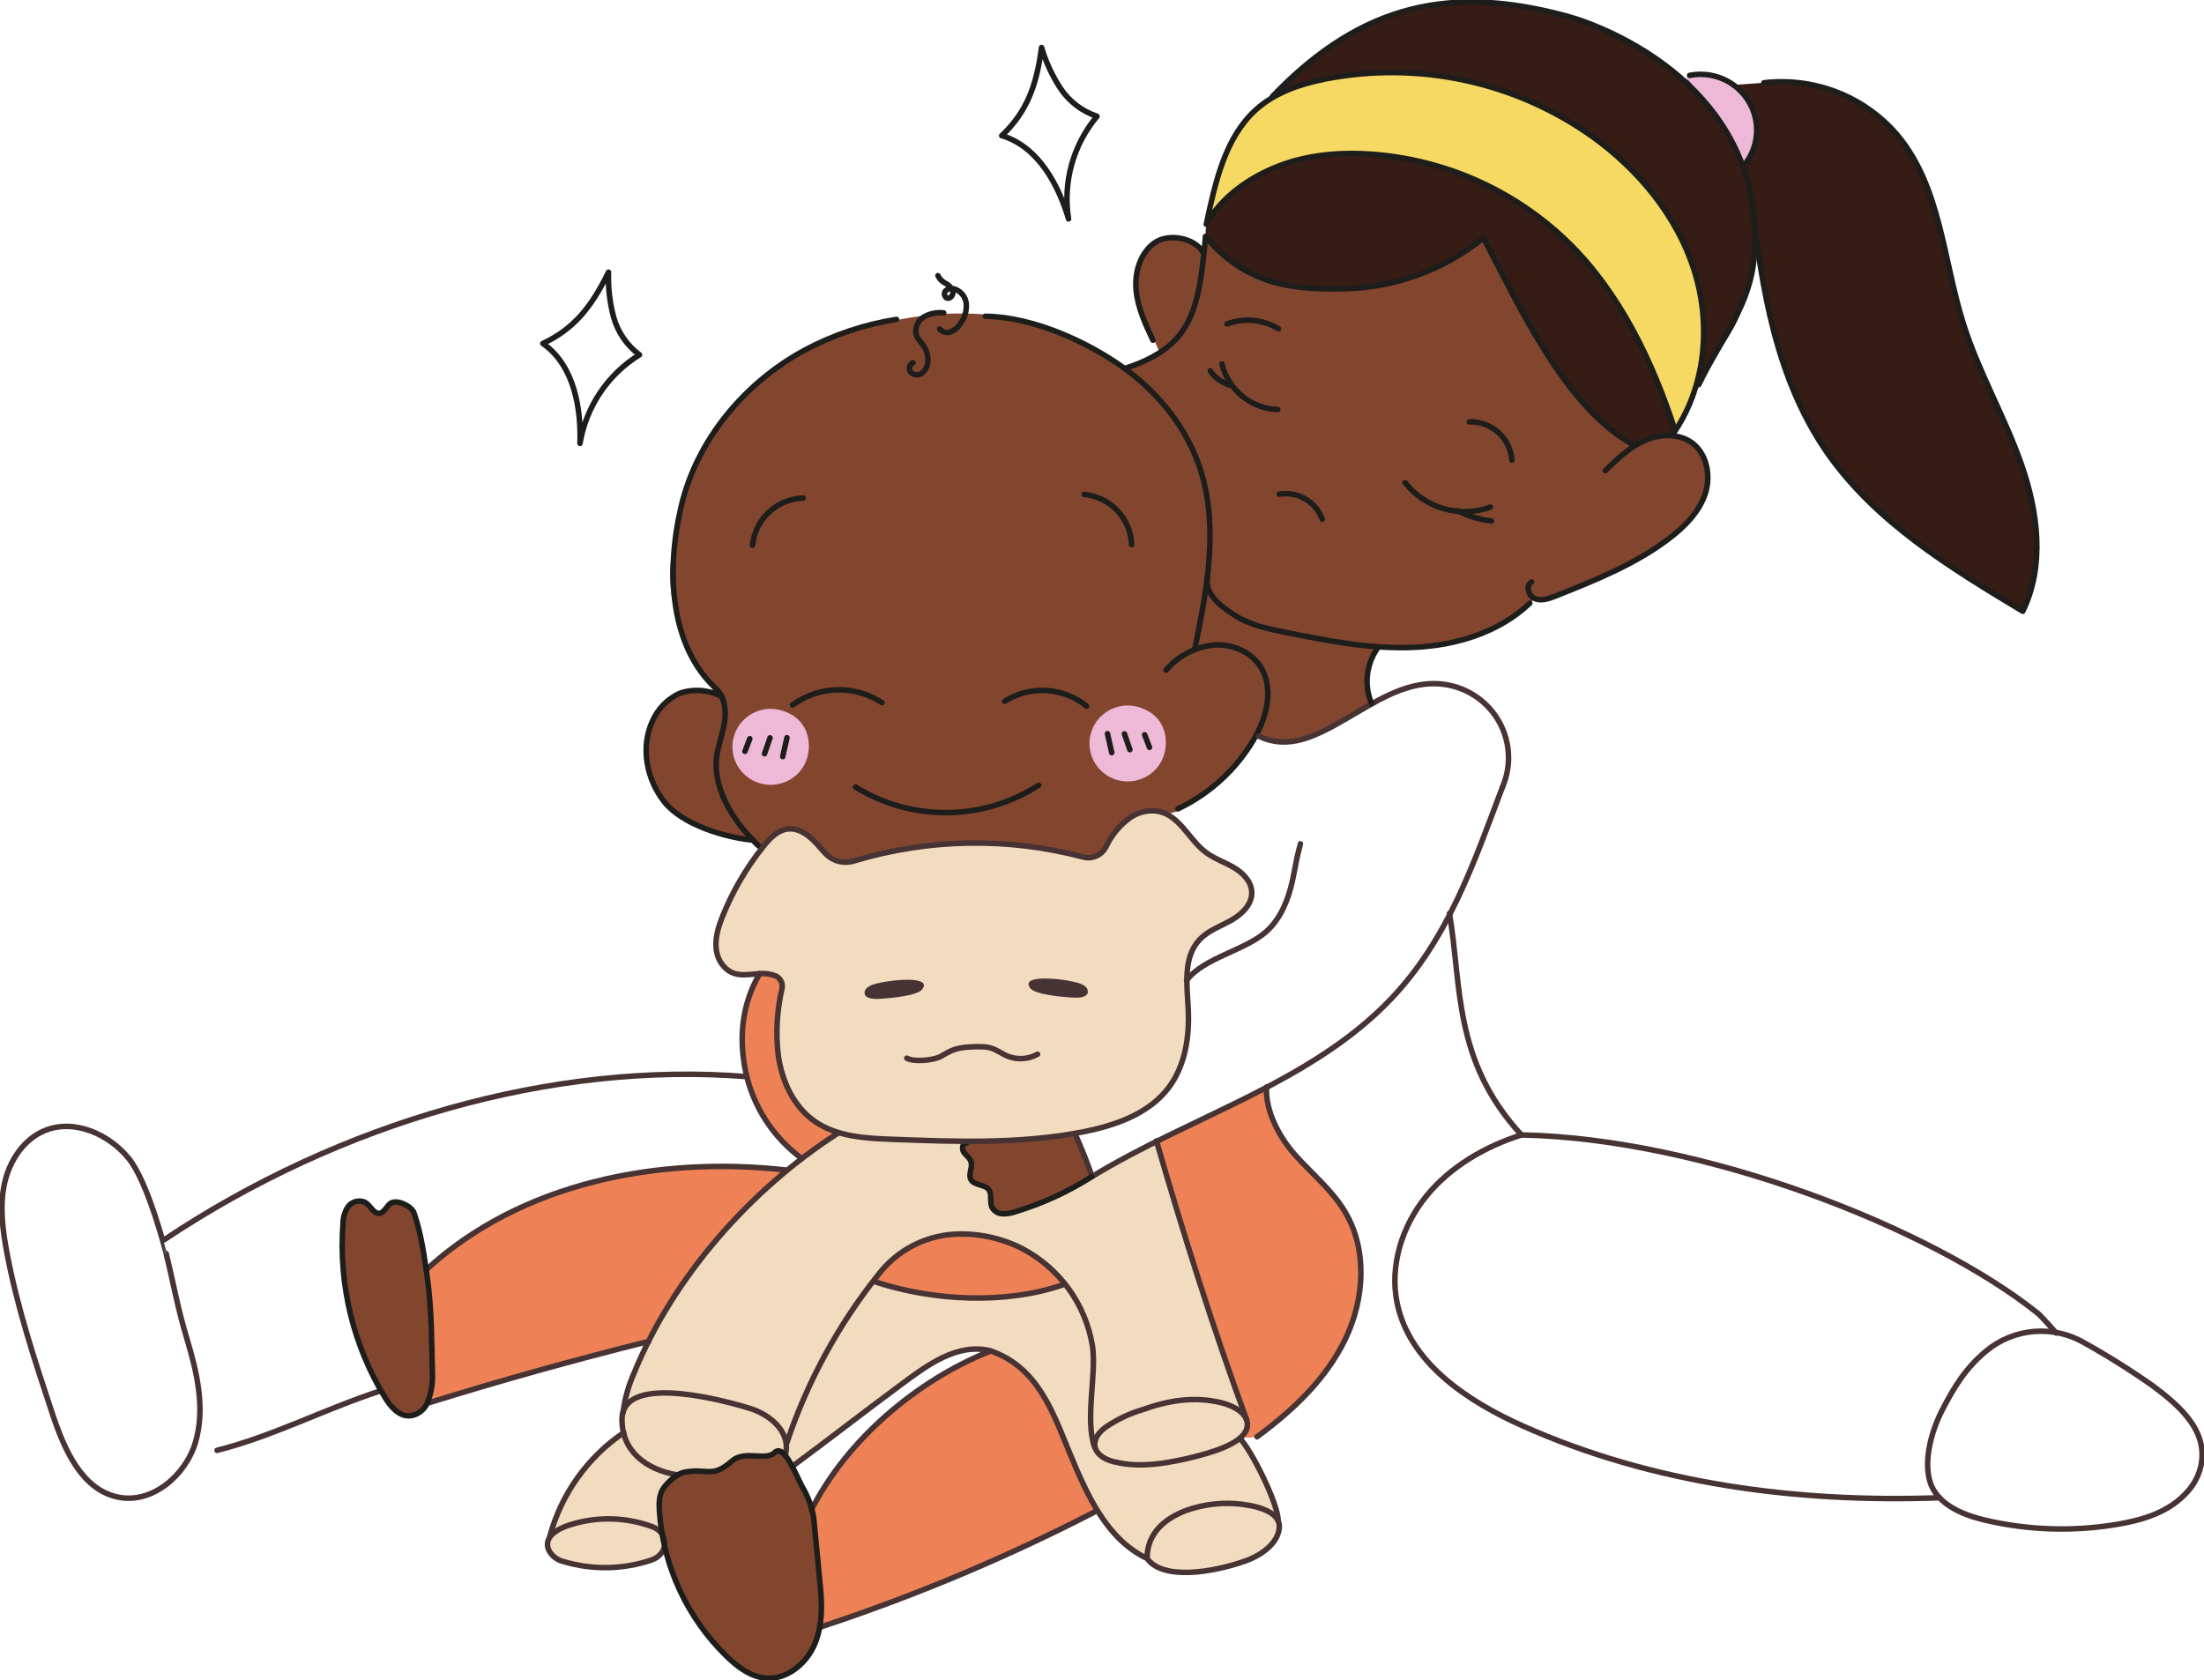 <svg width="400" height="305" viewBox="0 0 400 305" fill="none" xmlns="http://www.w3.org/2000/svg">
<g clip-path="url(#clip0_438_4)">
<path d="M193.009 231.001C186.209 223.367 171.325 219.01 162.802 225.942C160.987 227.416 157.301 230.769 157.619 232.586C157.937 234.404 162.272 234.691 164.722 235.154C167.427 235.695 170.421 235.295 173.196 235.393C176.79 235.526 180.377 235.807 183.95 236.193C184.491 236.281 185.047 236.21 185.548 235.989C186.05 235.769 186.476 235.408 186.774 234.951C189.818 237.814 195.933 234.284 193.009 231.001Z" fill="#EE8256"/>
<path d="M151.92 204.795C150.508 204.002 146.158 201.94 144.859 200.943C142.74 198.333 142.931 194.201 142.825 190.987C142.67 186.357 142.39 181.731 141.985 177.109C141.66 173.342 139.436 172.851 137.882 176.738C135.234 183.326 133.356 188.876 135.552 195.436C136.915 199.533 137.226 200.347 140.008 204.795C140.813 205.672 141.695 207.644 142.832 208.303C143.177 208.522 143.557 208.681 143.955 208.773C144.442 209.068 144.936 209.37 145.431 209.65C149.343 211.924 155.867 207.047 151.92 204.795Z" fill="#EE8256"/>
<path d="M247.084 230.082C246.823 223.971 244.507 220.007 240.461 215.46C236.753 211.3 230.914 205.981 229.989 198.621C229.699 196.299 228.216 198.208 226.148 199.281C222.151 201.344 217.674 203.399 213.685 205.469C209.829 206.992 209.335 207.378 209.575 209.419C210.585 218.014 213.31 225.002 216.438 233.085C216.543 233.362 216.681 233.626 216.848 233.871C217.62 237.883 218.83 241.8 220.456 245.553C222.137 249.419 224.241 253.081 224.043 257.41C223.846 261.739 227.701 261.865 230.257 259.199C232.714 256.638 234.896 255.249 237.043 252.765C238.822 250.703 241.922 247.573 243.108 245.111C244.704 241.799 247.359 236.411 247.084 230.082Z" fill="#EE8256"/>
<path d="M198.728 269.715L192.112 257.703C190.106 254.083 188.376 249.502 185.623 246.379C183.589 244.078 183.299 244.478 180.68 245.229C176.372 246.471 169.636 249.859 166.819 252.02C160.337 256.995 152.979 264.32 147.81 272.879C142.867 281.039 148.213 284.526 145.889 292.707C145.402 294.426 143.185 296.798 145.028 296.327C149.138 295.268 154.575 294.293 158.811 292.118C163.274 289.823 177.94 283.776 180.108 283.053C182.707 282.287 185.241 281.316 187.684 280.148C192.211 277.896 195.925 276.31 199.371 273.834C199.872 273.469 199.039 272.704 199.095 272.22C199.306 271.369 199.174 270.471 198.728 269.715Z" fill="#EE8256"/>
<path d="M142.769 212.4C133.799 211.643 124.772 211.918 115.866 213.221C106.545 214.624 101.475 216.947 94.4 219.535C88.807 221.584 83.264 225.731 77.961 230.207C75.137 232.571 77.446 236.423 77.255 239.967C77.029 243.755 75.716 247.369 74.48 250.926C73.774 252.946 75.497 255.409 77.601 254.708C85.933 251.936 93.136 250.736 100.253 247.853C103.713 246.449 117.073 244.752 118.803 242.85C123.181 238.044 124.283 236.066 127.128 230.361C130.525 223.549 135.919 220.279 142.627 217.031C146.553 215.185 146.377 212.73 142.769 212.4Z" fill="#EE8256"/>
<path d="M229.347 268.165C229.594 267.372 226.063 262.552 225.583 261.626C224.785 260.04 226.741 259.809 225.682 256.785C223.987 251.965 222.264 246.962 221.007 242.163C219.369 235.898 216.855 232.418 215.641 226.061C215.358 223.781 214.313 222.798 213.854 220.532C213.431 218.49 213.537 219.073 211.736 214.218C211.645 213.17 211.408 212.141 211.03 211.159C210.239 208.352 210.324 207.11 208.311 207.798C204.505 209.117 201.681 211.551 198.165 213.523C194.516 215.522 190.704 217.21 186.768 218.568C186.356 218.713 185.936 218.837 185.511 218.939C184.294 218.514 183.022 218.261 181.733 218.189C180.78 218.133 181.733 215.698 180.815 215.796C180.709 215.726 179.121 214.295 179.022 214.218C177.567 213.039 176.797 214.919 176.331 213.207C176.098 212.344 176.536 211.685 176.211 210.85C175.887 210.015 174.799 208.976 174.559 208.113C174.512 207.776 174.356 207.464 174.114 207.222C174.302 207.235 174.49 207.206 174.665 207.138C175.253 207.084 175.846 207.1 176.43 207.187C178.725 207.279 181.006 207.433 183.308 207.44C187.665 207.44 191.414 206.226 195.721 205.623C202.331 204.697 208.248 202.465 212.485 196.986C216.128 192.264 215.514 185.956 215.408 180.147C215.351 177.172 215.351 173.952 216.898 171.65C218.953 168.605 222.638 168.423 225.251 166.037C231.797 160.011 220.555 156.11 216.502 152.805C213.967 150.735 212.266 146.294 208.735 146.68C204.258 147.171 203.75 150.37 200.537 152.742C197.197 155.212 191.795 153.864 187.989 153.443C183.28 152.959 178.563 152.461 173.818 152.44C169.042 152.464 164.283 153.019 159.632 154.096C155.678 154.966 149.923 156.257 147.55 151.879C146.562 150.041 141.4 150.434 139.988 152.181C136.711 156.222 134.988 159.141 132.22 163.526C129.911 167.16 128.937 171.243 131.168 175.152C131.476 175.685 131.92 176.127 132.456 176.432C132.992 176.738 133.601 176.897 134.219 176.892C136.86 176.674 141.569 175.636 141.944 179.466C142.205 182.126 141.202 185.339 141.238 188.033C141.238 193.541 143.652 198.754 146.978 203.132C147.628 203.988 151.215 205.51 152.105 205.714C151.596 206.247 147.494 208.478 147.402 208.584C146.604 209.425 145.411 209.987 144.613 210.85C143.024 212.541 141.93 213.214 140.341 214.905C136.994 218.413 132.891 221.781 129.544 225.324C126.607 228.439 124.743 232.256 122.25 235.743C119.758 239.23 117.766 242.219 116.283 246.113C114.801 250.007 112.71 255.725 113.254 260.054C110.522 262.019 107.231 265.758 105.148 268.34C103.256 270.691 101.137 273.42 100.481 276.339C100.036 278.289 98.842 280.268 99.979 282.05C101.391 284.239 106.687 285.102 111.715 284.541C116.192 284.035 119.666 283.551 120.245 281.404C120.411 281.226 120.564 281.036 120.704 280.836C122.201 278.619 122.045 275.595 121.226 273.118C121.013 272.493 120.761 271.881 120.471 271.287C120.372 271.077 120.005 270.101 119.765 269.982C120.337 269.603 122.483 268.291 123.443 267.681C129.142 267.87 135.257 265.485 140.39 264.074C140.89 263.941 141.355 263.701 141.753 263.373C142.459 263.696 143.165 266.453 143.998 265.997C149.167 263.071 154.88 257.079 160.204 253.585C163.318 251.537 165.966 249.832 169.645 247.362C176.593 242.703 182.037 246.773 182.637 246.134C186.711 249.081 189.875 253.803 192.113 259.016C195.171 266.172 197.762 273.918 203.319 279.363C205.438 281.432 208.587 284.092 211.99 284.976C216.065 286.049 220.421 285.383 223.945 284.316C226.882 283.425 230.166 281.811 231.373 278.949C232.87 275.42 230.949 271.448 229.347 268.165ZM181.945 235.645C175.237 236.655 158.559 233.203 158.686 232.635C161.764 227.646 167.159 225.345 169.814 224.384C172.469 223.423 175.978 225.044 178.662 224.482C180.745 225.184 182.538 225.471 184.515 226.194C185.285 226.629 186.895 227.029 187.608 227.745C188.321 228.46 192.473 231.646 192.876 233.238C192.65 233.238 188.032 234.943 187.114 234.95C185.38 235.091 183.654 235.323 181.945 235.645Z" fill="#F2DCBF"/>
<path d="M307.916 70.133C311.227 63.748 315.492 60.31 316.799 53.673C317.003 52.62 318.691 46.783 318.783 45.703C320.048 56.595 323.285 67.17 328.337 76.918C332.298 84.27 337.417 89.954 343.977 95.419C350.729 101.199 358.108 106.211 365.98 110.364C367.794 111.332 367.039 110.939 367.9 108.722C370.619 101.741 369.553 89.954 365.182 79.682C364.871 78.945 362.979 73.76 362.315 73.515C359.009 66.051 356.31 58.337 354.244 50.446C351.568 39.921 349.555 27.846 340.461 20.978C336.563 18.031 331.528 15.266 326.543 14.916C319.108 14.389 311.446 16.95 305.141 13.989C302.754 12.874 300.953 10.811 298.644 9.183C295.545 7.001 291.583 5.458 287.975 4.048C281.867 1.607 275.338 0.377 268.755 0.427C255.338 0.561 246.357 3.851 236.817 11.751C235.038 13.225 231.38 16.101 232.044 16.824C232.594 17.427 234.755 15.561 235.574 15.638C236.203 15.786 238.116 15.4 239.352 15.175C256.758 12.081 271.565 13.66 286.873 23.209C294.482 28.087 300.655 34.88 304.766 42.896C308.671 50.403 310.126 58.718 308.41 66.211L307.916 70.133ZM293.469 54.859C291.435 51.877 288.674 48.095 286.407 45.31C283.901 42.265 281.288 40.63 277.991 38.525C265.549 30.611 252.09 25.447 237.212 28.78C230.857 30.183 224.206 33.782 220.047 38.918C216.269 43.598 221.847 48.158 227.228 50.046C234.995 52.782 243.228 54.775 251.412 52.501C255.028 51.491 258.474 49.849 261.856 48.292L267.561 45.724C269.03 45.057 269.68 44.72 270.153 45.057L270.477 45.394C270.779 45.86 271.037 46.353 271.247 46.867C272.617 49.835 274.142 52.677 275.766 55.441C275.64 56.044 275.701 56.67 275.943 57.237C276.056 57.518 276.183 57.791 276.296 58.072C278.88 64.391 282.69 70.144 287.509 75.002C287.808 75.306 288.165 75.547 288.559 75.712C288.953 75.877 289.376 75.963 289.804 75.963C293.285 79.934 298.68 82.544 304.004 79.128C305.225 78.342 302.076 72.624 301.822 71.487C301.829 71.515 295.912 58.402 293.476 54.859H293.469Z" fill="#351C14"/>
<path d="M316.34 29.306C319.482 27.952 320.209 22.002 316.537 17.456C314.419 14.796 308.77 12.109 305.903 13.997L311.87 20.908L316.34 29.306Z" fill="#EEB9D6"/>
<path d="M308.982 82.713C307.294 79.121 304.089 78.412 300.233 79.416C298.609 79.844 297.148 81.254 295.467 80.075C294.521 79.416 291.428 77.269 290.524 76.518C287.92 73.903 285.528 71.088 283.371 68.099C277.136 59.272 274.721 54.066 270.245 45.05C269.404 43.36 268.599 43.647 267.201 44.791C259.618 50.888 247.578 53.484 237.77 52.558C232.99 52.109 222.85 49.281 219.482 44.265C217.759 41.697 218.684 45.317 218.684 45.317C218.684 45.317 214.341 42.665 212.456 42.946C208.671 43.507 206.744 46.096 206.496 50.053C206.355 52.242 205.571 54.101 206.617 56.01C208.017 58.503 209.26 61.081 210.338 63.727C210.599 64.513 208.219 64.829 206.496 66.092C206.249 66.274 204.195 66.611 203.969 66.794C191.647 57.196 176.098 54.866 160.634 58.571C149.485 61.23 140.065 65.931 132.799 74.112C125.773 82.012 123.337 91.287 121.798 101.475C120.605 109.375 125.032 119.808 126.833 121.492C127.108 121.744 129.657 124.796 130.01 125.063C129.036 125.386 124.05 125.421 123.224 125.807C118.62 127.911 116.82 132.886 117.293 137.874C117.794 143.144 121.636 147.522 126.31 149.802C129.054 151.113 132.038 151.858 135.08 151.991C136.252 152.047 137.107 154.622 137.904 153.717C139.86 151.416 142.431 150.146 144.365 150.623C147.19 151.324 149.668 155.359 152.45 156.285C155.233 157.211 159.667 154.398 162.661 154.313C169.291 154.117 174.947 152.658 181.613 152.994C187.445 153.289 193.01 155.099 198.447 155.366C200.706 155.478 202.401 150.405 205.12 148.35C207.464 146.603 209.293 147.108 211.701 147.571C214.476 148.104 219.644 142.842 221.869 141.067C224.291 139.137 228.464 133.538 228.464 133.538C230.317 134.466 232.421 134.779 234.466 134.429C237.22 133.896 244.951 130.079 247.486 128.732C250.692 127.027 247.882 127.154 248.016 123.73C248.08 122.144 249.075 119.387 250.134 117.415C259.935 117.331 268.663 116.37 276.571 110.567C276.798 110.398 277.006 110.205 277.193 109.992C277.482 109.992 278.308 108.624 278.605 108.589C280.956 108.512 282.764 107.733 285.002 107.003C289.119 105.795 293.045 104.021 296.667 101.734C303.298 97.735 312.859 90.873 308.982 82.713Z" fill="#82462F"/>
<path d="M141.795 128.944C140.552 128.587 139.233 128.583 137.988 128.931C136.742 129.279 135.62 129.967 134.746 130.916C133.873 131.864 133.284 133.037 133.046 134.3C132.808 135.564 132.93 136.869 133.399 138.067C133.867 139.266 134.664 140.31 135.698 141.083C136.732 141.855 137.963 142.325 139.252 142.439C140.541 142.554 141.836 142.308 142.991 141.729C144.147 141.151 145.117 140.263 145.791 139.166C147.578 136.262 147.43 130.564 141.795 128.944Z" fill="#EEB9D6"/>
<path d="M206.587 128.34C205.346 127.984 204.029 127.979 202.785 128.327C201.54 128.675 200.419 129.361 199.546 130.309C198.674 131.256 198.086 132.427 197.847 133.689C197.609 134.951 197.731 136.255 198.198 137.452C198.666 138.649 199.461 139.693 200.493 140.465C201.526 141.237 202.755 141.707 204.043 141.822C205.33 141.936 206.624 141.691 207.778 141.114C208.933 140.537 209.902 139.651 210.577 138.556C212.363 135.651 212.215 129.954 206.587 128.34Z" fill="#EEB9D6"/>
<path d="M78.626 249.517C78.562 248.815 78.082 246.303 78.153 245.637C78.252 244.746 78.329 243.854 78.4 242.963C78.466 240.421 78.319 237.877 77.962 235.358C77.496 230.811 77.468 228.187 76.303 224.132C75.448 221.164 74.891 218.302 71.6 218.077C70.322 217.986 69.701 220.301 69.058 220.182C67.356 219.908 65.655 217.165 63.981 218.323C61.157 220.294 62.35 224.511 62.188 227.542C61.955 232.046 63.275 235.533 64.045 239.989C65.309 247.292 70.4 255.922 73.373 257.094C75.109 257.796 77.115 256.392 77.609 254.68C78.626 251.874 78.866 252.365 78.626 249.517Z" fill="#82462F"/>
<path d="M148.277 283.552C148.015 281.58 148.058 278.1 147.479 274.796C146.932 272.294 145.993 269.893 144.697 267.681C143.885 266.152 143.284 264.419 142.049 263.865C140.326 263.079 140.982 264.075 138.469 264.391C137.191 264.545 134.762 263.837 133.695 264.524C132.283 265.471 131.069 267.078 129.388 267.155C126.888 267.267 124.805 266.608 122.631 267.948C117.441 271.133 119.397 276.031 120.71 280.851C122.828 288.568 126.782 298.461 134.296 302.657C135.002 304.762 140.432 304.629 140.806 304.657C141.336 304.727 141.876 304.652 142.366 304.439C142.857 304.226 143.279 303.884 143.588 303.45C150.663 299.752 148.919 288.393 148.277 283.552Z" fill="#82462F"/>
<path d="M196.131 208.065C195.856 207.504 195.658 206.325 195.178 205.904C193.836 204.725 191.979 206.606 190.291 206.606C185.73 206.606 181.733 206.921 177.172 206.999C174.517 207.048 173.987 208.682 176.247 210.843C176.953 211.545 174.955 213.278 176.247 214.12C177.539 214.962 179.191 215.151 179.495 216.288C179.989 218.161 180.053 220.35 182.369 220.498C184.424 220.638 186.718 219.382 188.561 218.673C191.728 217.441 194.753 215.877 197.586 214.008C198.744 213.124 196.682 209.209 196.131 208.065Z" fill="#82462F"/>
<path d="M162.71 57.975C156.854 58.891 151.198 60.789 145.982 63.587C135.058 69.53 126.444 79.893 123.619 91.933C120.795 103.973 121.663 117.493 130.08 125.133C131.457 126.537 131.782 128.719 131.549 130.683C131.316 132.648 130.61 134.521 130.214 136.457C129 142.302 132.573 148.82 137.939 153.759" stroke="#1D1D1B" stroke-linecap="round" stroke-linejoin="round"/>
<path d="M216.884 117.612C219.051 106.954 221.191 95.75 217.907 85.38C215.535 77.9 210.401 71.418 204.004 66.815C197.607 62.212 187.707 57.532 178.831 57.406" stroke="#1D1D1B" stroke-linecap="round" stroke-linejoin="round"/>
<path d="M211.623 121.639C213.773 119.122 216.798 117.502 220.096 117.1C223.359 116.798 226.84 118.159 228.662 120.868C231.302 124.776 229.947 130.143 227.567 134.198C224.35 139.687 219.545 144.088 213.777 146.827" stroke="#1D1D1B" stroke-linecap="round" stroke-linejoin="round"/>
<path d="M143.836 127.975C146.173 126.259 148.984 125.298 151.888 125.222C154.793 125.145 157.651 125.957 160.077 127.547" stroke="#1D1D1B" stroke-linecap="round" stroke-linejoin="round"/>
<path d="M182.318 127.308C184.577 125.876 187.233 125.19 189.907 125.347C192.582 125.505 195.138 126.498 197.21 128.185" stroke="#1D1D1B" stroke-linecap="round" stroke-linejoin="round"/>
<path d="M136.576 98.977C136.798 96.685 137.852 94.551 139.541 92.975C141.23 91.398 143.439 90.487 145.756 90.41" stroke="#1D1D1B" stroke-linecap="round" stroke-linejoin="round"/>
<path d="M196.752 89.751C199.059 89.97 201.208 91.017 202.794 92.695C204.381 94.374 205.298 96.57 205.374 98.872" stroke="#1D1D1B" stroke-linecap="round" stroke-linejoin="round"/>
<path d="M155.274 142.87C160.272 145.959 166.053 147.569 171.939 147.509C177.824 147.449 183.571 145.723 188.504 142.533" stroke="#1D1D1B" stroke-linecap="round" stroke-linejoin="round"/>
<path d="M136.083 134.093L135.2 136.387" stroke="#1D1D1B" stroke-linecap="round" stroke-linejoin="round"/>
<path d="M139.747 133.938L138.759 136.815" stroke="#1D1D1B" stroke-linecap="round" stroke-linejoin="round"/>
<path d="M142.826 133.904L142.057 137.342" stroke="#1D1D1B" stroke-linecap="round" stroke-linejoin="round"/>
<path d="M207.739 133.371L208.622 135.665" stroke="#1D1D1B" stroke-linecap="round" stroke-linejoin="round"/>
<path d="M204.074 133.216L205.063 136.085" stroke="#1D1D1B" stroke-linecap="round" stroke-linejoin="round"/>
<path d="M200.995 133.181L201.765 136.619" stroke="#1D1D1B" stroke-linecap="round" stroke-linejoin="round"/>
<path d="M131.048 126.502C129.873 125.854 128.572 125.462 127.232 125.355C125.892 125.247 124.545 125.425 123.28 125.877C121.137 126.893 119.427 128.634 118.458 130.789C116.198 135.532 117.307 141.467 120.576 145.572C123.845 149.676 131.45 152.006 136.711 152.518" stroke="#1D1D1B" stroke-linecap="round" stroke-linejoin="round"/>
<path d="M171.275 56.796C170.019 56.646 168.747 56.907 167.653 57.54C167.115 57.867 166.693 58.354 166.449 58.931C166.204 59.51 166.149 60.149 166.29 60.76C166.551 61.602 167.265 62.219 167.738 62.963C168.278 63.825 168.498 64.848 168.359 65.854C168.322 66.215 168.213 66.566 168.038 66.885C167.864 67.204 167.627 67.486 167.342 67.713C167.048 67.93 166.687 68.04 166.321 68.024C165.955 68.009 165.605 67.87 165.33 67.629C165.211 67.497 165.124 67.339 165.078 67.168C165.032 66.997 165.027 66.817 165.063 66.644C165.099 66.47 165.176 66.308 165.288 66.169C165.399 66.031 165.542 65.921 165.704 65.847" stroke="#1D1D1B" stroke-linecap="round" stroke-linejoin="round"/>
<path d="M170.541 59.7C170.781 59.994 171.11 60.203 171.479 60.296C171.848 60.39 172.237 60.363 172.589 60.219C173.292 59.919 173.884 59.409 174.284 58.76C175.07 57.732 175.457 56.456 175.371 55.168C175.316 54.527 175.065 53.918 174.65 53.424C174.236 52.93 173.679 52.574 173.055 52.404C172.809 52.343 172.551 52.344 172.305 52.405C172.059 52.466 171.832 52.586 171.643 52.754C171.556 52.846 171.49 52.955 171.449 53.074C171.409 53.193 171.394 53.319 171.407 53.444C171.42 53.569 171.459 53.69 171.523 53.799C171.587 53.907 171.674 54.001 171.777 54.073C172.384 54.382 173.069 53.589 172.935 52.93C172.711 52.286 172.245 51.753 171.636 51.442C171.016 51.15 170.517 50.655 170.224 50.039" stroke="#1D1D1B" stroke-linecap="round" stroke-linejoin="round"/>
<path d="M195.693 178.428C196.512 178.673 197.472 179.179 197.43 180.021C197.43 180.596 196.893 181.234 194.605 181.087C192.487 180.954 187.862 180.519 186.986 179.389C184.981 176.8 192.819 177.586 195.693 178.428Z" fill="#473333"/>
<path d="M158.657 178.653C157.838 178.892 156.878 179.397 156.913 180.239C156.913 180.814 157.457 181.46 159.738 181.312C161.856 181.172 166.474 180.737 167.349 179.608C169.369 177.026 161.524 177.811 158.657 178.653Z" fill="#473333"/>
<path d="M164.574 192.082C165.831 192.826 169.22 192.475 170.541 191.858C171.861 191.24 172.758 190.216 175.9 190.054C179.431 189.872 179.89 190.111 181.853 191.205C182.816 191.802 183.923 192.132 185.058 192.161C186.193 192.189 187.315 191.915 188.307 191.367" stroke="#473333" stroke-linecap="round" stroke-linejoin="round"/>
<path d="M142.508 264.194C143.659 259.942 139.754 256.771 136.019 255.627C128.809 253.438 112.978 249.818 112.886 257.606C112.823 263.338 117.194 266.825 123.026 267.744" stroke="#473333" stroke-linecap="round" stroke-linejoin="round"/>
<path d="M152.055 205.714C136.132 215.957 122.179 231.807 115.062 249.27C114.049 251.556 113.378 253.976 113.07 256.455" stroke="#473333" stroke-linecap="round" stroke-linejoin="round"/>
<path d="M200.946 258.882C197.648 261.071 197.846 264.25 202.224 265.372H202.344C206.969 266.565 212.491 265.541 217.271 264.313C221.705 263.169 226.655 261.366 226.373 258.342C226.217 256.651 224.254 255.262 221.642 254.623C216.551 253.396 211.799 254.287 207.244 255.928C205.01 256.599 202.887 257.595 200.946 258.882V258.882Z" stroke="#473333" stroke-linecap="round" stroke-linejoin="round"/>
<path d="M142.748 262.061C146.458 250.899 152.123 240.477 159.483 231.274C161.117 229.159 163.19 227.418 165.561 226.168C167.932 224.919 170.545 224.191 173.224 224.033C177.439 223.816 181.637 224.697 185.404 226.587C188.8 228.351 191.732 230.881 193.967 233.973C196.203 237.065 197.678 240.634 198.277 244.394C199.032 249.46 196.865 257.669 198.665 262.706" stroke="#473333" stroke-linecap="round" stroke-linejoin="round"/>
<path d="M209.878 207.097C214.658 223.627 220.286 241.539 226.239 257.69" stroke="#473333" stroke-linecap="round" stroke-linejoin="round"/>
<path d="M137.869 176.737C134.663 182.252 134.021 188.356 135.341 194.586C136.694 200.876 140.31 206.459 145.509 210.289" stroke="#473333" stroke-linecap="round" stroke-linejoin="round"/>
<path d="M236.019 153.17C235.115 156.559 235.313 156.432 234.564 159.856C233.816 163.28 232.446 166.739 229.84 169.083C225.851 172.626 218.613 173.755 215.344 177.958" stroke="#473333" stroke-linecap="round" stroke-linejoin="round"/>
<path d="M272.68 142.87C267.412 156.846 262.794 170.451 252.478 181.298C237.953 196.572 216.275 202.55 198.199 213.572C197.309 210.99 196.292 208.45 195.177 205.96" stroke="#473333" stroke-linecap="round" stroke-linejoin="round"/>
<path d="M198.122 213.607C193.822 216.348 189.162 218.487 184.275 219.964C183.535 220.229 182.752 220.356 181.966 220.336C181.573 220.322 181.19 220.208 180.854 220.005C180.517 219.803 180.239 219.518 180.045 219.178C179.544 218.154 180.123 216.764 179.402 215.88C178.682 214.996 176.818 215.179 176.211 214.119C175.667 213.144 176.592 211.902 176.211 210.843C175.985 210.141 175.293 209.734 174.897 209.124C174.502 208.513 174.707 207.412 175.434 207.468" stroke="#1D1D1B" stroke-linecap="round" stroke-linejoin="round"/>
<path d="M158.685 232.635C169.192 236.143 182.396 236.844 192.875 233.238" stroke="#473333" stroke-linecap="round" stroke-linejoin="round"/>
<path d="M118.211 283.194C113.031 284.93 107.434 285.016 102.203 283.439C101.637 283.301 101.108 283.041 100.654 282.677C100.2 282.314 99.832 281.855 99.576 281.334C98.573 279.012 101.193 277.461 103.559 276.76C108.406 275.246 113.623 275.377 118.387 277.132C121.501 278.282 121.374 282.106 118.211 283.194Z" stroke="#473333" stroke-linecap="round" stroke-linejoin="round"/>
<path d="M99.781 278.907C101.844 271.233 106.603 264.545 113.197 260.055" stroke="#473333" stroke-linecap="round" stroke-linejoin="round"/>
<path d="M208.191 282.899C211.015 286.905 220.11 285.453 226.013 283.355C229.544 282.099 232.022 279.742 232.178 277.293C232.375 274.136 227.362 273.175 224.184 272.943C218.062 272.487 208.12 274.992 208.191 282.899C200.847 279.433 197.253 271.273 194.16 263.808C191.068 256.343 188.37 248.127 179.664 245.173C173.683 243.77 168.324 247.769 163.423 251.418C156.623 256.448 150.798 261.002 143.998 266.032" stroke="#473333" stroke-linecap="round" stroke-linejoin="round"/>
<path d="M225.018 261.093C227.178 263.303 231.952 272.964 231.98 276.044" stroke="#473333" stroke-linecap="round" stroke-linejoin="round"/>
<path d="M179.756 245.243C166.34 250.547 153.58 261.528 147.274 274.066" stroke="#473333" stroke-linecap="round" stroke-linejoin="round"/>
<path d="M149.139 295.269C166.169 289.639 182.724 282.68 198.651 274.459" stroke="#473333" stroke-linecap="round" stroke-linejoin="round"/>
<path d="M229.855 197.322C229.629 201.763 232.241 206.57 235.242 209.874C238.243 213.179 241.76 216.083 244.062 219.9C248.221 226.79 247.663 235.785 244.175 243.054C240.686 250.322 234.635 256.034 228.139 260.812" stroke="#473333" stroke-linecap="round" stroke-linejoin="round"/>
<path d="M142.77 212.401C119.644 209.784 94.556 214.639 77.334 230.51" stroke="#473333" stroke-linecap="round" stroke-linejoin="round"/>
<path d="M77.581 254.715C90.997 250.541 104.131 246.892 117.752 243.489" stroke="#473333" stroke-linecap="round" stroke-linejoin="round"/>
<path d="M23.351 210.268C19.743 205.841 13.466 203.049 8.149 205.217C4.258 206.802 1.709 210.738 0.819 214.822C-0.071 218.905 0.466 223.164 1.229 227.275C3.1 237.281 6.306 246.977 9.511 256.638C11.63 263.009 14.765 270.341 21.36 271.751C27.567 273.077 33.696 267.85 35.482 261.788C37.269 255.726 35.786 249.229 33.971 243.181C32.156 237.133 31.648 233.667 30.158 227.549C30.151 227.549 26.959 214.688 23.351 210.268Z" stroke="#473333" stroke-linecap="round" stroke-linejoin="round"/>
<path d="M135.539 195.436C100.438 192.629 61.842 203.623 29.749 225.079" stroke="#473333" stroke-linecap="round" stroke-linejoin="round"/>
<path d="M39.395 263.268C49.541 260.707 58.46 255.964 69.051 252.47" stroke="#473333" stroke-linecap="round" stroke-linejoin="round"/>
<path d="M263.056 165.813C265.309 178.871 263.656 192.475 276.119 206.016C269.496 208.121 263.226 211.762 258.848 217.137C254.47 222.511 252.168 229.766 253.559 236.515C255.776 247.327 266.269 254.344 276.395 258.855C299.943 269.379 326.218 272.824 352.005 271.877" stroke="#473333" stroke-linecap="round" stroke-linejoin="round"/>
<path d="M378.238 243.727C375.487 242.141 372.313 241.431 369.143 241.694C365.973 241.958 362.962 243.182 360.514 245.201C356.984 248.14 354.866 251.312 352.458 256.027C350.586 259.682 349.104 264.923 350.24 268.866C351.413 272.964 356.031 274.942 360.204 275.925C368.061 277.78 376.213 278.049 384.176 276.717C388.907 275.932 393.702 274.507 397.013 270.761C398.215 269.432 399.052 267.818 399.443 266.074C400.791 259.647 395.488 255.136 390.694 251.55C386.683 248.728 382.525 246.116 378.238 243.727V243.727Z" stroke="#473333" stroke-linecap="round" stroke-linejoin="round"/>
<path d="M276.141 206.016C309.137 206.668 350.396 222.897 369.708 238.29C370.612 238.992 373.055 241.882 373.175 241.966" stroke="#473333" stroke-linecap="round" stroke-linejoin="round"/>
<path d="M272.681 142.87C273.548 140.867 273.912 138.685 273.742 136.512C273.572 134.338 272.873 132.238 271.705 130.392C270.537 128.546 268.936 127.01 267.038 125.915C265.14 124.821 263.003 124.201 260.811 124.109C254.774 123.856 249.4 127.533 244.168 130.543C238.936 133.553 233.908 136.247 228.464 133.63" stroke="#473333" stroke-linecap="round" stroke-linejoin="round"/>
<path d="M250.148 117.458C249.076 118.914 248.398 120.62 248.181 122.411C247.963 124.203 248.213 126.02 248.906 127.688" stroke="#1D1D1B" stroke-linecap="round" stroke-linejoin="round"/>
<path d="M218.79 42.94C217.992 51.829 217.144 57.603 213.402 61.596C211.001 64.149 207.753 65.7 204.378 66.794" stroke="#1D1D1B" stroke-linecap="round" stroke-linejoin="round"/>
<path d="M291.344 85.443C293.462 83.338 295.686 81.233 298.405 80.005C301.123 78.777 304.534 78.602 306.977 80.307C309.801 82.299 310.564 86.383 309.469 89.666C308.375 92.95 305.805 95.539 303.051 97.658C296.901 102.387 289.571 105.305 282.355 108.182C281.147 108.659 279.799 109.143 278.591 108.673C277.384 108.203 276.826 106.281 277.956 105.649" stroke="#1D1D1B" stroke-linecap="round" stroke-linejoin="round"/>
<path d="M277.644 109.495C272.059 114.827 264.136 117.212 256.397 117.521C248.658 117.83 240.983 116.321 233.385 114.806C230.172 114.16 226.874 113.48 224.128 111.705C221.381 109.93 218.662 107.93 219.121 104.688" stroke="#1D1D1B" stroke-linecap="round" stroke-linejoin="round"/>
<path d="M221.77 66.071C222.321 68.358 223.608 70.404 225.435 71.898C227.263 73.392 229.531 74.253 231.895 74.35" stroke="#1D1D1B" stroke-linecap="round" stroke-linejoin="round"/>
<path d="M255.013 87.618C256.79 89.887 259.245 91.539 262.026 92.337C264.806 93.135 267.769 93.038 270.491 92.059" stroke="#1D1D1B" stroke-linecap="round" stroke-linejoin="round"/>
<path d="M232.156 89.701C233.791 89.429 235.469 89.737 236.898 90.57C238.327 91.404 239.416 92.711 239.973 94.261" stroke="#1D1D1B" stroke-linecap="round" stroke-linejoin="round"/>
<path d="M222.701 58.803C224.221 58.23 225.852 58.013 227.47 58.167C229.087 58.322 230.647 58.844 232.029 59.694" stroke="#1D1D1B" stroke-linecap="round" stroke-linejoin="round"/>
<path d="M274.396 83.528C274.262 81.6 273.382 79.8 271.94 78.503C270.498 77.207 268.607 76.516 266.664 76.575" stroke="#1D1D1B" stroke-linecap="round" stroke-linejoin="round"/>
<path d="M304.032 78.196C309.681 69.685 310.528 58.516 307.386 48.819C304.244 39.123 297.387 30.851 289.09 24.859C282.153 19.902 274.267 16.41 265.919 14.6C257.57 12.79 248.937 12.7 240.552 14.335C235.969 15.254 231.373 16.783 227.899 19.948C222.398 24.957 220.619 32.794 218.924 40.709C221.649 35.727 226.832 32.142 232.156 30.1C237.481 28.058 243.313 27.581 249.004 27.995C262.351 28.979 274.923 34.605 284.508 43.887C293.97 53.064 299.986 65.693 304.032 78.196Z" fill="#F5D962" stroke="#1D1D1B" stroke-linecap="round" stroke-linejoin="round"/>
<path d="M218.79 42.94C226.345 52.025 235.186 52.615 244.21 52.411C253.34 52.179 262.133 48.938 269.207 43.199" stroke="#1D1D1B" stroke-linecap="round" stroke-linejoin="round"/>
<path d="M269.234 43.198C275.837 55.792 283.943 73.768 296.392 80.735" stroke="#1D1D1B" stroke-linecap="round" stroke-linejoin="round"/>
<path d="M218.458 45.97C216.94 43.164 212.06 42.224 209.469 44.125C206.878 46.026 205.889 49.521 206.193 52.706C206.496 55.891 207.88 58.859 209.243 61.757" stroke="#1D1D1B" stroke-linecap="round" stroke-linejoin="round"/>
<path d="M308.318 69.804C312.386 61.286 317.731 55.631 318.395 46.23C320.513 16.06 291.605 4.897 284.459 2.947C263.805 -2.666 247.395 0.309 230.914 17.519" stroke="#1D1D1B" stroke-linecap="round" stroke-linejoin="round"/>
<path d="M306.658 13.682C308.644 13.293 310.701 13.499 312.568 14.276C314.434 15.053 316.026 16.365 317.139 18.044C318.253 19.723 318.838 21.694 318.82 23.705C318.802 25.716 318.182 27.676 317.038 29.335" stroke="#1D1D1B" stroke-linecap="round" stroke-linejoin="round"/>
<path d="M320.117 15.029C324.66 14.497 329.265 15.098 333.516 16.777C337.766 18.456 341.529 21.162 344.464 24.648C352.231 34.036 352.676 47.184 356.334 58.768C359.095 67.51 363.783 75.543 366.834 84.194C369.884 92.845 371.162 102.731 367.109 110.961C353.884 103.026 340.277 94.705 331.514 82.047C322.37 68.801 319.63 52.292 317.942 36.316" stroke="#1D1D1B" stroke-linecap="round" stroke-linejoin="round"/>
<path d="M264.581 92.719C266.478 93.713 268.549 94.339 270.682 94.564" stroke="#1D1D1B" stroke-linecap="round" stroke-linejoin="round"/>
<path d="M223.231 69.937C223.231 69.937 220.711 69.144 219.651 67.299" stroke="#1D1D1B" stroke-linecap="round" stroke-linejoin="round"/>
<path d="M141.922 179.467C142.026 179.002 141.965 178.516 141.749 178.091C141.532 177.666 141.174 177.329 140.736 177.138C139.824 176.787 138.843 176.65 137.869 176.738C135.461 176.885 132.926 177.615 130.998 174.984C130.614 174.45 130.332 173.851 130.165 173.216C129.544 170.83 130.285 168.459 131.175 166.241C133.01 161.698 135.501 157.444 138.568 153.612C139.733 152.16 141.166 150.666 143.024 150.476C145.1 150.266 146.943 151.746 148.334 153.283C148.884 153.907 149.428 154.56 150.014 155.142C150.67 155.763 151.484 156.196 152.368 156.395C153.251 156.594 154.173 156.551 155.035 156.272C168.544 152.201 182.928 151.958 196.568 155.57C197.359 155.782 198.198 155.72 198.948 155.393C199.698 155.066 200.313 154.495 200.692 153.774C201.685 151.644 203.209 149.801 205.119 148.42C206.344 147.58 207.804 147.145 209.292 147.179C213.917 147.368 215.52 152.237 218.853 154.728C220.385 155.879 222.25 156.489 223.902 157.464C225.554 158.439 227.087 159.976 227.178 161.877C227.291 164.116 225.413 165.954 223.45 167.055C221.487 168.157 219.27 168.915 217.716 170.563C214.708 173.742 215.414 178.723 215.647 183.094C215.909 188.139 215.118 193.464 212.053 197.492C208.41 202.263 202.245 204.367 196.335 205.504C185.037 207.679 173.478 207.251 162.004 206.816C157.103 206.634 151.906 206.353 147.882 203.561C144.033 200.887 141.915 196.271 141.251 191.633C140.765 187.57 140.992 183.453 141.922 179.467V179.467Z" stroke="#473333" stroke-linecap="round" stroke-linejoin="round"/>
<path d="M147.677 275.518C147.324 273.501 146.606 271.563 145.559 269.8C144.457 267.751 142.296 262.019 140.616 263.661C138.935 265.303 135.186 263.128 132.792 265.247C129.212 268.404 128.33 266.481 124.319 267.218C122.843 267.492 121.494 268.783 120.562 269.933C119.63 271.084 119.581 272.684 119.665 274.143C120.307 284.212 124.685 293.687 131.952 300.734C133.894 302.608 136.189 304.348 138.886 304.607C142.77 304.979 146.364 302.004 147.868 298.426C149.372 294.848 149.202 290.813 148.779 286.962L147.677 275.518Z" stroke="#1D1D1B" stroke-linecap="round" stroke-linejoin="round"/>
<path d="M77.545 231.877C78.4 238.052 78.322 243.805 78.491 250.056C78.471 251.603 78.162 253.133 77.581 254.568C77.32 255.236 76.878 255.818 76.303 256.249C75.728 256.681 75.043 256.944 74.325 257.009C72.327 257.073 70.886 255.325 69.912 253.726C64.111 244.251 61.432 233.213 62.251 222.153C62.241 221.047 62.561 219.964 63.169 219.038C63.519 218.573 64.02 218.242 64.587 218.1C65.154 217.958 65.752 218.014 66.283 218.259C67.306 218.891 67.871 220.525 69.058 220.21C69.764 220.013 70.343 218.687 71.007 218.35C72.214 217.74 74.707 218.961 75.13 220.16C76.486 224.04 77.016 228.194 77.545 231.877Z" stroke="#1D1D1B" stroke-linecap="round" stroke-linejoin="round"/>
<path d="M98.524 62.353C104.35 59.617 107.464 55.477 110.437 49.408C110.344 52.154 110.656 54.898 111.362 57.554C112.121 60.29 113.772 62.699 116.057 64.402C113.209 66.165 110.772 68.513 108.911 71.287C107.049 74.062 105.804 77.199 105.261 80.49C105.466 74.414 104.343 66.408 98.524 62.353" stroke="#1D1D1B" stroke-linecap="round" stroke-linejoin="round"/>
<path d="M181.804 24.634C186.471 20.221 188.159 15.316 189.027 8.623C189.806 11.261 190.969 13.771 192.48 16.074C194.066 18.433 196.392 20.204 199.096 21.112C196.951 23.671 195.38 26.657 194.489 29.868C193.597 33.079 193.406 36.442 193.928 39.733C192.205 33.902 188.611 26.655 181.804 24.62" stroke="#1D1D1B" stroke-linecap="round" stroke-linejoin="round"/>
</g>
<defs>
<clipPath id="clip0_438_4">
<rect width="400" height="305" fill="white"/>
</clipPath>
</defs>
</svg>
